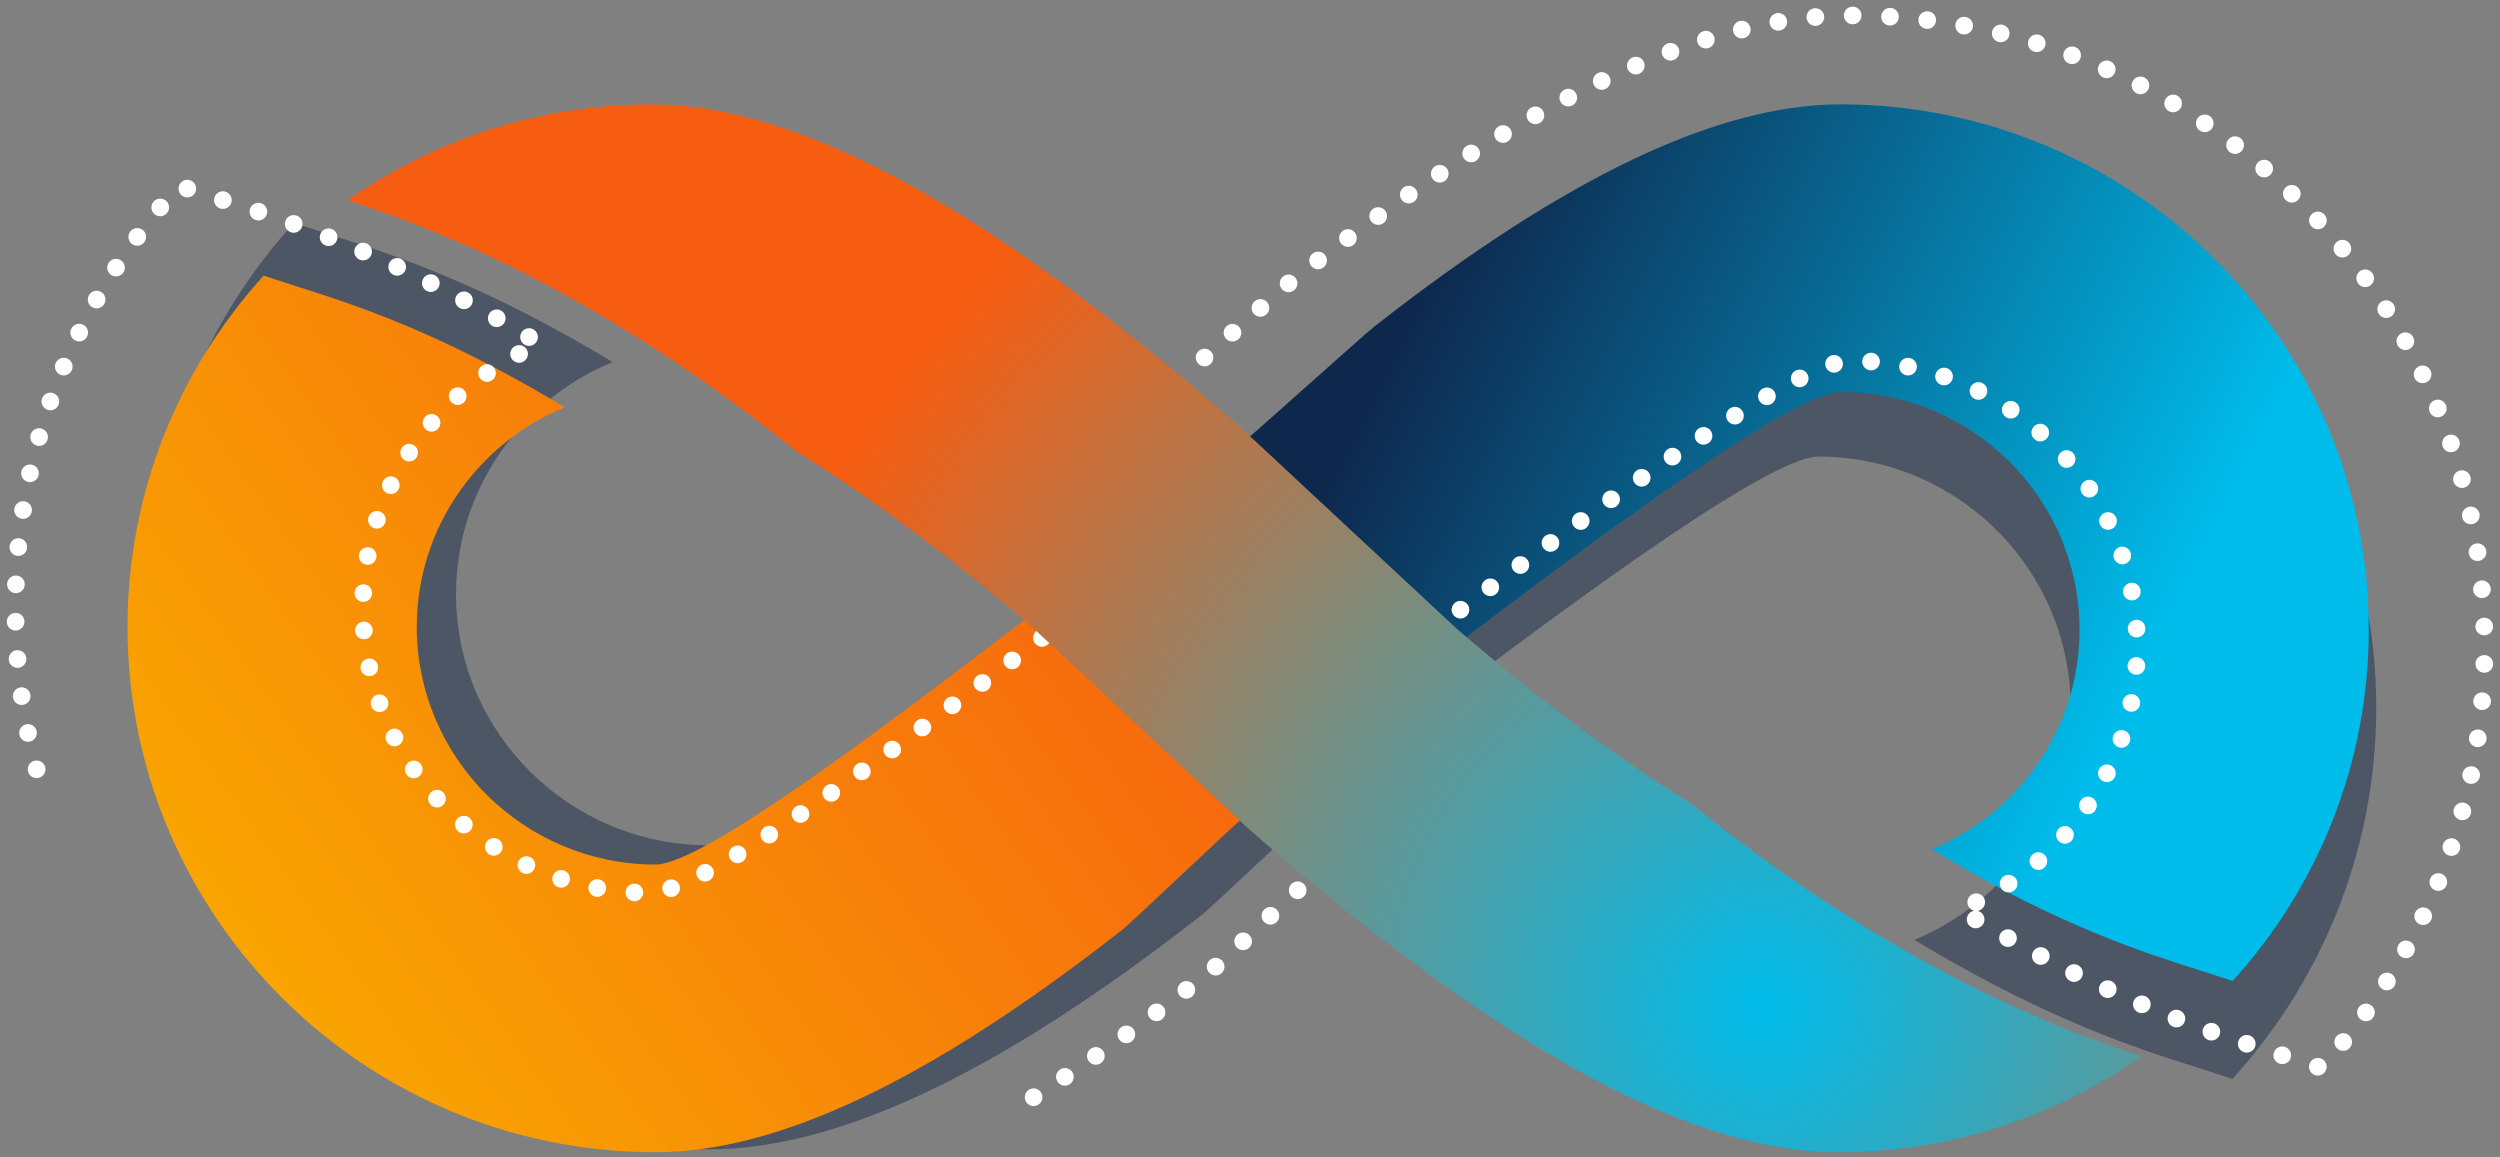 <?xml version="1.0" encoding="UTF-8"?>
<svg width="162px" height="75px" viewBox="0 0 162 75" version="1.1" xmlns="http://www.w3.org/2000/svg" xmlns:xlink="http://www.w3.org/1999/xlink">
    <rect x="0" y="0" width="162" height="75" fill="#808080" stroke="none"/>
    <title>Icon-Cisco-Catalyst-9000</title>
    <defs>
        <linearGradient x1="100%" y1="23.407%" x2="2.924%" y2="76.594%" id="linearGradient-1">
            <stop stop-color="#F65D11" offset="0%"></stop>
            <stop stop-color="#F9A900" offset="100%"></stop>
        </linearGradient>
        <linearGradient x1="75.934%" y1="76.131%" x2="5.432%" y2="48.562%" id="linearGradient-2">
            <stop stop-color="#00BCEB" offset="0%"></stop>
            <stop stop-color="#0E274D" offset="100%"></stop>
        </linearGradient>
        <radialGradient cx="79.106%" cy="85.8%" fx="79.106%" fy="85.8%" r="101.657%" gradientTransform="translate(0.791,0.858),scale(0.584,1),rotate(-141.834),translate(-0.791,-0.858)" id="radialGradient-3">
            <stop stop-color="#00BCEB" offset="0%"></stop>
            <stop stop-color="#F65D11" offset="100%"></stop>
        </radialGradient>
    </defs>
    <g id="Solutions" stroke="none" stroke-width="1" fill="none" fill-rule="evenodd">
        <g id="Icon-Cisco-Catalyst-9000" transform="translate(1, 1)" fill-rule="nonzero">
            <path d="M89.967,46.296 C98.21,40.035 113.341,28.586 116.826,28.586 C125.843,28.586 133.18,35.884 133.18,44.859 C133.18,51.637 128.989,57.456 123.051,59.9 C126.494,61.988 129.924,63.784 133.258,65.212 C135.359,66.126 137.487,66.922 139.786,67.663 L143.664,68.914 C149.447,62.537 152.98,54.107 152.98,44.862 C152.98,25.019 136.765,8.884 116.829,8.884 C108.425,8.884 98,13.843 84.96,24.054 C84.141,24.695 76.602,31.499 75.28,32.593 C84.872,41.557 89.767,46.125 89.967,46.296 Z" id="Path" fill="#1B2C4A" opacity="0.5"></path>
            <path d="M70.976,36.446 C62.723,42.707 48.42,53.774 44.929,53.774 C35.897,53.774 28.551,46.476 28.551,37.501 C28.551,30.723 32.749,24.905 38.697,22.463 C35.242,20.375 31.806,18.579 28.467,17.151 C26.368,16.244 24.233,15.445 21.921,14.698 L18.046,13.447 C12.256,19.824 8.714,28.257 8.714,37.501 C8.714,57.338 24.96,73.476 44.926,73.476 C53.344,73.476 63.787,68.513 76.849,58.307 C77.673,57.665 84.364,51.243 85.688,50.149 C76.081,41.185 71.177,36.617 70.976,36.446 Z" id="Path" fill="#1B2C4A" opacity="0.5"></path>
            <path d="M66.098,38.624 C58.298,44.549 44.782,55.021 41.484,55.021 C32.949,55.021 26.007,48.116 26.007,39.623 C26.007,33.21 29.974,27.704 35.594,25.394 C32.329,23.418 29.083,21.718 25.927,20.368 C23.944,19.509 21.927,18.753 19.742,18.046 L16.08,16.862 C10.609,22.896 7.262,30.875 7.262,39.623 C7.262,58.393 22.614,73.663 41.481,73.663 C49.436,73.663 59.304,68.967 71.647,59.309 C72.425,58.702 78.749,52.626 80,51.591 C70.921,43.109 66.287,38.786 66.098,38.624 Z" id="Path" fill="url(#linearGradient-1)"></path>
            <path d="M65.977,70.1 C69.559,67.832 73.346,65.136 77.348,62.006 C78.283,61.278 85.88,53.982 87.383,52.74 C76.476,42.556 70.909,37.367 70.681,37.173 C61.312,44.286 45.075,56.857 41.112,56.857 C30.859,56.857 22.519,48.567 22.519,38.372 C22.519,30.672 27.285,24.062 34.037,21.289 C30.115,18.916 26.214,16.876 22.424,15.254 C20.041,14.223 17.618,13.316 14.993,12.467 L10.594,11.045 C4.021,18.29 0,27.87 0,38.372 C0,42.113 0.508,45.738 1.46,49.183" id="Path" stroke="#FFFFFF" stroke-width="1.143" style="mix-blend-mode: overlay;" stroke-linecap="round" stroke-dasharray="0,2.421"></path>
            <path d="M92.85,41.163 C100.653,35.238 114.976,24.405 118.274,24.405 C126.809,24.405 133.754,31.31 133.754,39.803 C133.754,46.216 129.787,51.722 124.167,54.035 C127.425,56.011 130.672,57.711 133.827,59.061 C135.817,59.926 137.831,60.679 140.007,61.38 L143.678,62.564 C149.152,56.53 152.496,48.553 152.496,39.806 C152.496,21.03 137.147,5.763 118.277,5.763 C110.322,5.763 100.454,10.455 88.111,20.116 C87.336,20.723 80.199,27.161 78.948,28.196 C88.027,36.679 92.661,41.001 92.85,41.163 Z" id="Path" fill="url(#linearGradient-2)"></path>
            <path d="M91.701,39.962 C101.35,32.681 115.364,22.381 118.89,22.381 C129.143,22.381 137.486,30.671 137.486,40.867 C137.486,48.567 132.721,55.177 125.969,57.954 C129.883,60.326 133.784,62.367 137.574,63.988 C139.964,65.027 142.383,65.93 144.997,66.772 L149.406,68.193 C155.982,60.949 160,51.373 160,40.871 C160,18.329 141.562,0 118.894,0 C109.338,0 97.483,5.634 82.656,17.232 C82.078,17.684 78.56,20.83 75.613,23.451" id="Path" stroke="#FFFFFF" stroke-width="1.143" style="mix-blend-mode: overlay;" stroke-linecap="round" stroke-dasharray="0,2.421"></path>
            <path d="M131.047,64.914 C123.942,61.881 116.267,57.261 108.612,51.097 C103.935,48.23 98.464,44.113 93.362,39.711 L79.678,26.966 L79.678,26.945 C77.333,24.874 74.509,22.483 71.425,20.079 C59.069,10.446 49.195,5.763 41.236,5.763 C33.899,5.763 27.1,8.07 21.522,11.981 C23.684,12.677 25.943,13.501 28.278,14.509 C35.383,17.542 43.056,22.165 50.713,28.326 C55.39,31.192 60.861,35.31 65.963,39.711 L79.647,52.46 L79.647,52.478 C81.992,54.548 84.816,56.943 87.9,59.347 C100.253,68.98 110.127,73.663 118.083,73.663 C125.42,73.663 132.219,71.356 137.797,67.445 C135.639,66.749 133.382,65.925 131.047,64.914 Z" id="Path" fill="url(#radialGradient-3)"></path>
        </g>
    </g>
</svg>
